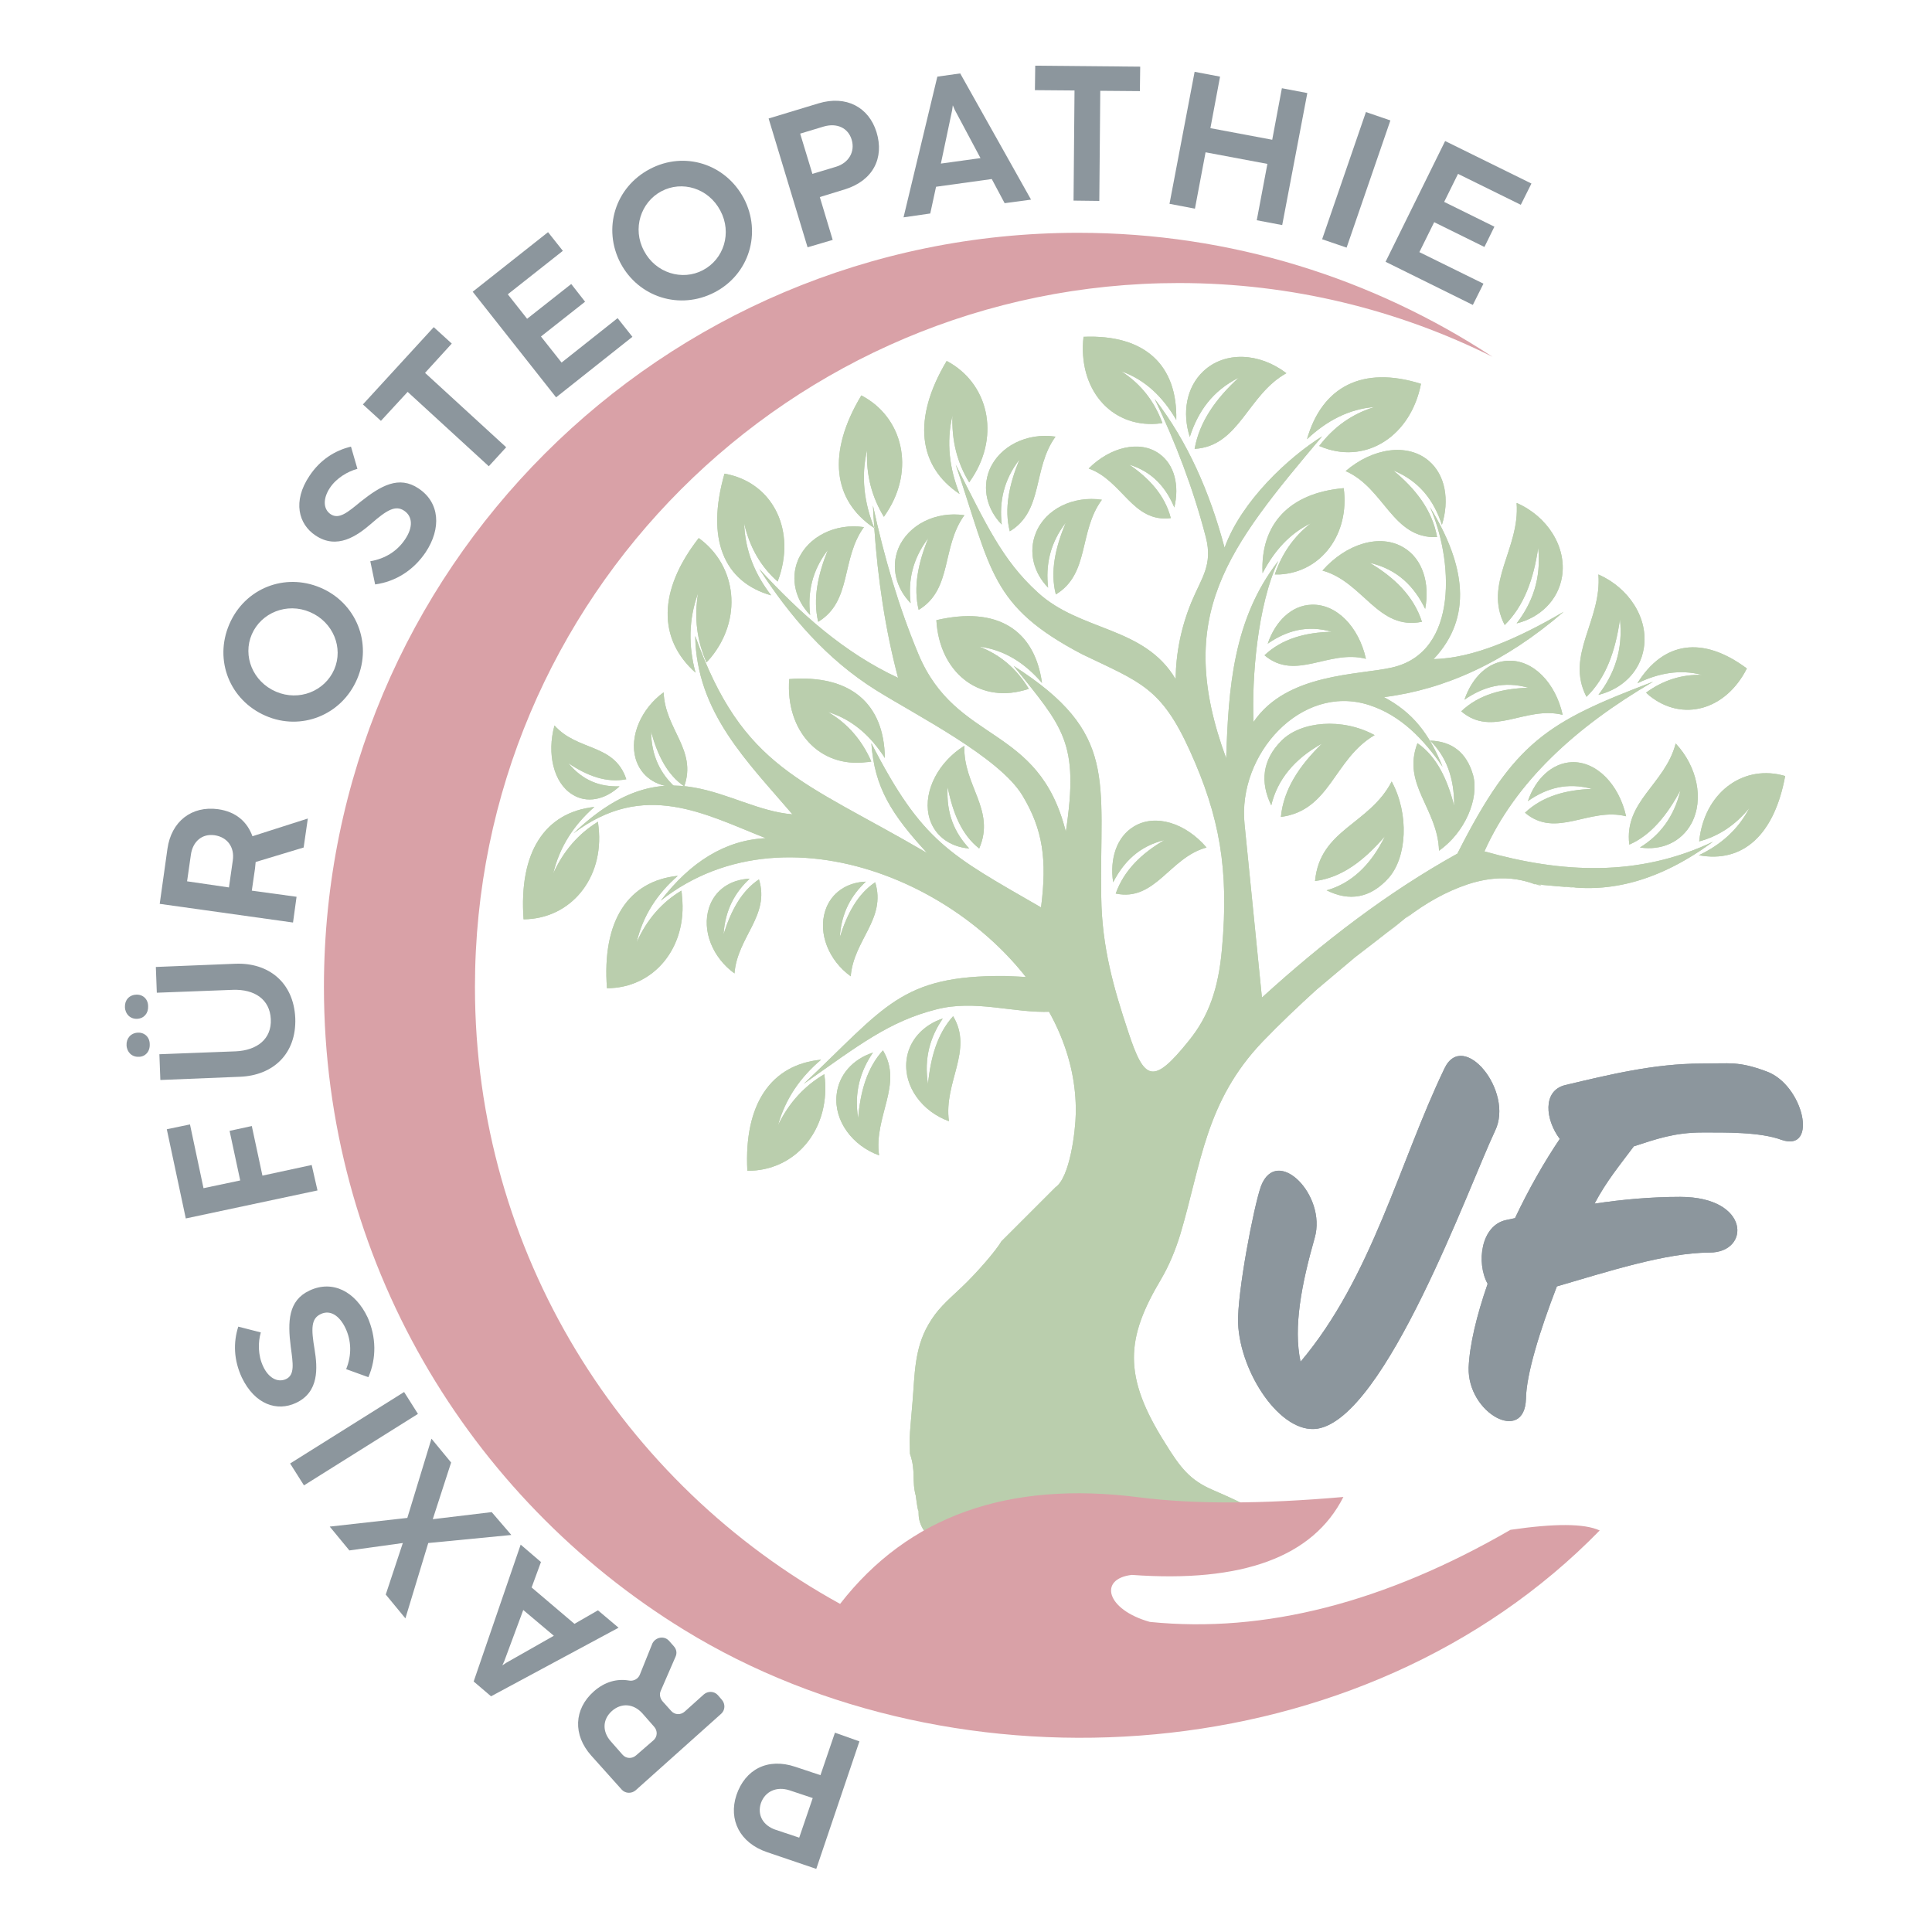 <?xml version="1.0" encoding="utf-8"?>
<!-- Generator: Adobe Illustrator 26.0.1, SVG Export Plug-In . SVG Version: 6.00 Build 0)  -->
<svg version="1.1" id="Ebene_1" xmlns="http://www.w3.org/2000/svg" xmlns:xlink="http://www.w3.org/1999/xlink" x="0px" y="0px"
	 width="600px" height="600px" viewBox="0 0 600 600" style="enable-background:new 0 0 600 600;" xml:space="preserve">
<style type="text/css">
	.st0{fill-rule:evenodd;clip-rule:evenodd;fill:#BACEAD;}
	.st1{fill:#8C969D;}
	.st2{fill-rule:evenodd;clip-rule:evenodd;fill:#D9A1A7;}
</style>
<g>
	<path class="st0" d="M374.7,263.2L374.7,263.2c-6.5-7.6-15.9-10.6-22.6-6.5c-5.3,3.2-7.5,10-6.4,17.3c3.3-6.4,8.1-11.2,15.9-13.1
		c-7,4.1-12.5,9.3-15.1,16.6C358.8,280.1,363.2,266.3,374.7,263.2L374.7,263.2z"/>
	<path class="st0" d="M271.8,274L271.8,274c-5.4,3.6-8.7,9.7-11,17.1c0.5-7.7,3.6-13.1,8.1-17.3c-5.8,0.2-10.8,3.4-12.6,9
		c-2.3,7.1,1.1,15.5,7.9,20.4C265.1,291.9,275.3,285.4,271.8,274L271.8,274z"/>
	<path class="st0" d="M527.6,265.6L527.6,265.6c13.5,2.5,23.4-6.1,26.8-24.6c-12.5-3.7-24.3,4.5-26.5,18.7c-0.1,0.5-0.1,1.1-0.2,1.6
		c6-1.6,11.2-5,15.6-10.4C539.7,257.8,534.3,262.4,527.6,265.6L527.6,265.6L527.6,265.6z"/>
	<path class="st0" d="M397.8,253.7L397.8,253.7c0.8-8.5,5.7-15.9,12.8-22.8c-8.7,4.8-13.9,11.3-15.8,19.2
		c-3.5-7.2-2.8-14.1,3.2-20.1c6-6,18.8-7.2,28.9-1.7C414.2,235.7,413.2,251.7,397.8,253.7L397.8,253.7z"/>
	<path class="st0" d="M408.4,273.6L408.4,273.6c8.2-1,15.2-6.3,21.7-13.9c-4.4,9.1-10.6,14.7-18.1,16.8c7,3.5,13.6,2.5,19.3-3.9
		c5.6-6.4,6.4-19.7,0.9-29.9C425.3,256.1,409.9,257.5,408.4,273.6L408.4,273.6z"/>
	<path class="st0" d="M212.5,244.2L212.5,244.2c-5.2-3.5-8.3-9.6-10.3-17c0.1,7.7,3,13.1,7.4,17.2c-5.8-0.1-10.6-3.3-12.2-8.8
		c-2-7,1.8-15.6,8.7-20.6C206.5,226.5,216.5,232.8,212.5,244.2L212.5,244.2z"/>
	<path class="st0" d="M194.5,242L194.5,242c-3.7-11.2-15.1-8.6-22.3-16.7c-2.4,8.7-0.3,17.8,5.5,21.4c4.5,2.9,10.2,1.7,14.7-2.5
		c-5.8,0.2-11.3-1.6-15.9-7.2C182.4,241,188.4,243.2,194.5,242L194.5,242z"/>
	<path class="st0" d="M184.6,250.6L184.6,250.6c-15.4,1.7-23.5,14-22,34.9c14.6-0.1,25-12.7,23.3-28.5c-0.1-0.6-0.1-1.2-0.2-1.8
		c-6,3.7-10.7,9-13.9,16.1C173.8,262.9,178.3,256.1,184.6,250.6L184.6,250.6L184.6,250.6z"/>
	<path class="st0" d="M235.7,273.1L235.7,273.1c-5.4,3.6-8.7,9.7-11,17.1c0.5-7.7,3.6-13.1,8.1-17.3c-5.8,0.2-10.8,3.4-12.6,9
		c-2.3,7.1,1.1,15.5,7.9,20.4C229,290.9,239.2,284.4,235.7,273.1L235.7,273.1z"/>
	<path class="st0" d="M210.5,272L210.5,272c-6.3,5.5-10.8,12.2-12.8,20.7c3.2-7.2,7.9-12.5,13.9-16.1c0.1,0.6,0.2,1.2,0.2,1.8
		c1.7,15.8-8.7,28.5-23.3,28.5C186.9,286,195.1,273.6,210.5,272L210.5,272z"/>
	<path class="st0" d="M216,208.9L216,208.9c-2.2-8.2-2.2-16.5,0.8-24.7c-1.3,7.8-0.3,14.9,2.6,21.5c0.4-0.4,0.8-0.9,1.2-1.3
		c10-12,8.4-28.6-3.6-37.3C204.3,183.4,204.3,198.5,216,208.9L216,208.9z"/>
	<path class="st0" d="M304.1,263.5L304.1,263.5c-5.4-4.2-8.2-11-9.8-19.1c-0.5,8.3,2.2,14.3,6.7,19.1c-6.3-0.5-11.3-4.3-12.6-10.4
		c-1.6-7.7,3.2-16.6,11.1-21.5C299,243.9,309.3,251.5,304.1,263.5L304.1,263.5z"/>
	<path class="st0" d="M274.8,235.4L274.8,235.4c-4.5-7-10.2-12-17.7-14.3c6.2,3.6,10.6,8.8,13.5,15.4c-0.5,0.1-1.1,0.2-1.6,0.2
		c-14.5,1.8-25.1-9.7-23.9-25.8C264.1,209.4,274.6,218.5,274.8,235.4L274.8,235.4z"/>
	<path class="st0" d="M254.1,193.1L254.1,193.1c10.6-6.4,7-19.5,14.2-29.4c-8.8-1.3-17.4,2.9-20.5,10.3c-2.4,5.9-0.7,12.4,3.8,17
		c-0.8-6.9,0.5-13.7,5.5-20.2C254,178.5,252.4,186,254.1,193.1L254.1,193.1L254.1,193.1z"/>
	<path class="st0" d="M239.5,184.9L239.5,184.9c-14.8-4.2-20.3-17.6-14.5-37.8c14.4,2.5,22,16.6,17.1,31.8c-0.2,0.6-0.4,1.1-0.6,1.7
		c-5.2-4.6-8.7-10.6-10.4-18.1C231.4,171.1,234.5,178.4,239.5,184.9L239.5,184.9z"/>
	<path class="st0" d="M323.6,212.1L323.6,212.1c-5.3-6.2-11.7-10.3-19.5-11.3c6.7,2.6,11.7,7,15.4,13.1c-0.5,0.2-1.1,0.4-1.6,0.5
		c-14.2,3.9-26.2-5.8-27.1-21.8C309.6,188.2,321.3,195.5,323.6,212.1L323.6,212.1z"/>
	<path class="st0" d="M440.2,230.8L440.2,230.8c5.9,4.1,9.3,11.1,11.4,19.5c0.1-8.8-2.6-15.6-7.5-20.3c6.7,0.2,11.4,3.6,13.4,10.8
		c1.9,7.2-2.5,17.7-10.6,23.4C446.5,251,435.3,243.7,440.2,230.8L440.2,230.8z"/>
	<path class="st0" d="M392.7,203.5L392.7,203.5c5.5-5.2,12.8-7.1,20.9-7.3c-7.7-2.2-14.1-0.3-19.9,3.7c2.4-7,7.4-11.9,13.6-12.1
		c7.8-0.3,14.7,6.9,16.9,16.8C412.6,201.6,402.4,211.7,392.7,203.5L392.7,203.5z"/>
	<path class="st0" d="M327.9,184.6L327.9,184.6c-1.8-7-0.2-14.5,3.1-22.3c-5,6.5-6.3,13.3-5.5,20.2c-4.5-4.6-6.2-11.1-3.8-17
		c3-7.5,11.7-11.6,20.5-10.3C334.9,165.1,338.5,178.2,327.9,184.6L327.9,184.6z"/>
	<path class="st0" d="M285.3,189.4L285.3,189.4c10.6-6.4,7-19.5,14.2-29.4c-8.8-1.3-17.4,2.9-20.5,10.3c-2.4,5.9-0.7,12.4,3.8,17
		c-0.8-6.9,0.5-13.6,5.5-20.2C285.1,174.9,283.6,182.4,285.3,189.4L285.3,189.4z"/>
	<path class="st0" d="M271.5,164L271.5,164c-12.9-8.6-14.7-23.4-4-41.2c13,6.8,16.6,22.9,8,36.2c-0.3,0.5-0.7,1-1,1.5
		c-3.7-6.1-5.6-13-5.2-20.8C267.3,148.1,268.4,156.1,271.5,164L271.5,164z"/>
	<path class="st0" d="M313.6,165L313.6,165c10.6-6.4,7-19.5,14.2-29.4c-8.8-1.3-17.4,2.9-20.5,10.3c-2.4,5.9-0.7,12.4,3.8,17
		c-0.8-6.9,0.5-13.7,5.5-20.2C313.4,150.5,311.8,158,313.6,165L313.6,165L313.6,165z"/>
	<path class="st0" d="M298,153.4L298,153.4c-3.1-7.8-4.2-15.9-2.2-24.4c-0.3,7.9,1.5,14.8,5.2,20.8c0.3-0.5,0.7-1,1-1.5
		c8.6-13.3,4.9-29.4-8-36.2C283.3,130,285.1,144.8,298,153.4L298,153.4z"/>
	<path class="st0" d="M363.6,160.9L363.6,160.9c-1.8-7-6.6-12.3-12.9-16.6c7.2,2.2,11.4,7.1,14,13.3c1.6-6.8,0.1-13.3-4.7-16.7
		c-6-4.3-15.2-2.1-21.9,4.6C348.6,149.2,351.7,162.4,363.6,160.9L363.6,160.9z"/>
	<path class="st0" d="M371,139.4L371,139.4c1.5-8.5,6.7-15.7,13.7-22.1c-8.2,4.1-12.7,10.6-15.2,18.4c-2.4-7.5-1.1-15.4,4.2-20.4
		c6.7-6.3,17.4-5.8,25.8,0.6C387.4,122.6,384.9,138.6,371,139.4L371,139.4z"/>
	<path class="st0" d="M365.3,130.4L365.3,130.4c-4.2-7.2-9.7-12.5-17.1-15.1c6.1,3.9,10.3,9.3,12.8,16.1c-0.5,0.1-1.1,0.1-1.7,0.2
		c-14.5,1.1-24.6-11-22.8-27C355.6,103.8,365.7,113.4,365.3,130.4L365.3,130.4z"/>
	<path class="st0" d="M392.1,178L392.1,178c3.6-6.9,8.4-12.3,15-15.5c-5.4,4.2-9,9.5-11.2,15.9c0.5,0,1,0,1.5,0
		c13-0.7,21.8-12.6,19.9-26.8C400.3,153.1,391.4,162.9,392.1,178L392.1,178z"/>
	<path class="st0" d="M441.6,193.1L441.6,193.1c-2.6-8-8.5-13.7-16.2-18.3c8.6,2,13.8,7.3,17.2,14.3c1.5-8-0.8-15.5-6.6-19
		c-7.3-4.5-17.9-1.3-25.3,7.1C423.4,180.7,427.9,195.9,441.6,193.1L441.6,193.1z"/>
	<path class="st0" d="M453.8,220.9L453.8,220.9c5.5-5.2,12.8-7.1,20.9-7.3c-7.7-2.2-14.1-0.3-19.9,3.7c2.4-7,7.4-11.9,13.6-12.1
		c7.8-0.3,14.7,6.9,16.9,16.8C473.7,219.1,463.5,229.2,453.8,220.9L453.8,220.9z"/>
	<path class="st0" d="M467.3,194.1L467.3,194.1c6-5.9,9-14.3,10.4-24c1,9.6-1.8,17.1-6.7,23.5c7.3-1.8,12.9-7.2,14.1-14.5
		c1.5-9.3-4.6-18.8-14.1-22.9C472.1,170.4,460.6,181.2,467.3,194.1L467.3,194.1z"/>
	<path class="st0" d="M405.9,136.4L405.9,136.4c6.2-5.8,13.1-9.4,21-10c-7,2.1-12.7,6.2-17.2,12.1c0.5,0.2,1,0.4,1.5,0.6
		c13.6,4.9,27-4,30.1-19.9C423.2,113.5,410.6,120,405.9,136.4L405.9,136.4z"/>
	<path class="st0" d="M446.3,166.8L446.3,166.8c-13.9,0.6-16.3-15.2-28.4-20.5c8.4-7.2,19.2-8.8,25.8-3.2c5.2,4.4,6.5,12.2,4.1,19.9
		c-2.5-7.6-7-13.6-15.1-16.9C439.6,151.8,444.8,158.4,446.3,166.8L446.3,166.8z"/>
	<path class="st0" d="M492.7,216.4L492.7,216.4c-6.7-12.9,4.8-23.7,3.7-38c9.5,4.2,15.6,13.6,14.1,22.9c-1.2,7.4-6.8,12.7-14.1,14.5
		c4.9-6.4,7.7-13.9,6.7-23.5C501.7,202.1,498.8,210.5,492.7,216.4L492.7,216.4L492.7,216.4z"/>
	<path class="st0" d="M473.6,252.4L473.6,252.4c9.7,8.2,19.9-1.8,31.4,1.1c-2.2-9.9-9.2-17.1-16.9-16.8c-6.1,0.3-11.2,5.1-13.6,12.1
		c5.8-4.1,12.3-5.9,19.9-3.8C486.4,245.3,479.1,247.2,473.6,252.4L473.6,252.4z"/>
	<path class="st0" d="M508.5,212.2L508.5,212.2c6.6-3.2,13.3-4.4,20.1-2.6c-6.4-0.2-12.2,1.7-17.4,5.5c0.4,0.3,0.7,0.7,1.1,1
		c10.3,8.2,23.7,4.4,30.2-8.5C528.7,197.3,516.5,199.3,508.5,212.2L508.5,212.2z"/>
	<path class="st0" d="M506,262.3L506,262.3c-1.7-13.5,11.1-18.7,14.4-31.4c6.6,7,8.9,17.3,4.9,24.8c-3.2,5.9-9.4,8.5-16,7.5
		c6-3.7,10.5-9.2,12.6-17.8C517.7,253.2,512.7,259.4,506,262.3L506,262.3z"/>
	<path class="st0" d="M436.4,285.1c-1.7,1.3-3.4,2.8-5.1,4.3C433.3,287.7,435,286.3,436.4,285.1z"/>
	<path class="st0" d="M439.6,282.4C444.5,278.5,445.1,277.9,439.6,282.4L439.6,282.4z"/>
	<path class="st0" d="M311,385.5c-1.6,2.8-7.7,9.9-12.5,14.4c-4.8,4.5-7.5,6.8-10.2,11.5c-4.4,7.6-4.2,15.7-4.9,23.9
		c-0.8,9.7-1,9.8-0.8,16.2c1.9,5.5,0.5,8.2,1.8,13c1,7.7,0.8,2.6,0.9,6c0.1,3.5,3,8.6,8.7,8.5c6.7-0.1,14.2-6.6,19-10.3
		c2.8-2.2,6.1-1,9,0.9c7.1,4.8,18.8,4.9,25.8,2.6c1.6-0.5,3.5-1.3,5-1.8c5.4-1.7,3-1.6,7.8,0c1.3,0.4,3.7,0.5,3.7-1.4
		c0-2-2.3-2.8,1.2-2.3c3,0.4,7.4,1.8,9.1,2.3c1.8,0.5,4.6,1.3,6.4,2.7c2.3,1.7,1.3,4.1,4.6,4.6c1.9,0.3,4.4,0,6.7,0.1
		c3.9,0.2,0.2-3.9,7.2-1.2c-5.9-4.4-0.4,0.8-7.1-2.2c-6-2.6,9,0.4-15.8-10.3c-7-3-10-6.8-14.8-14.6c-13.2-20.9-12.1-32.5-1.3-50.7
		c2.6-4.4,4.5-9.1,6-13.9c6.6-22.1,7.8-41.4,25.7-60.1c5.4-5.6,11-10.9,16.6-16l12-10.1c8.5-6.5,15.2-11.8,19.1-14.9
		c5.4-4.5,4.9-3.9,0,0c-0.9,0.7-2,1.6-3.2,2.7c6-4.6,12.3-8.2,19.2-10.5c14.8-4.8,21.7,1.5,22.9,0.1c-13.2-1,23.1,2.2,6,0.4
		c15.1,2.5,30.8-1.6,47.2-13.7c-23.1,11-46.9,9.8-71,3c9.7-21.6,28.3-38.6,52.4-52.7c-32.8,12.5-43.1,18.4-60.8,53.4
		c-21.8,12.1-41.8,27.5-60.7,44.7l-5.4-53.9c-2.2-21.7,17.6-43.6,38.5-37c10.1,3.2,17.2,10.8,23,19.2c-4.2-10.3-9.2-16.8-18.2-21.6
		c19-2.4,37.6-10.8,55.8-26.5c-14.4,8.4-28.1,14.4-40.4,14.7c12.2-12.9,10-29.1-1.1-47.2c7,15.7,9.3,45-11.8,49.8
		c-10.4,2.4-32.7,1.7-43,16.9c-0.6-13.5,1.2-36.3,7.7-50c-14.1,18.1-15.5,39.8-16.2,61.3c-16.4-44.5,0.5-65.2,29.8-100
		c-10.4,6.5-25.1,20.1-30.3,34.6c-4.6-17.3-11.5-33-21.7-46.2c6.4,13.3,12,27.9,15.9,43c2.2,8.6-1.4,12.6-4.5,20.1
		c-3.2,7.8-4.8,15.8-4.9,23.9c-9.8-16.5-29.5-14.7-42.8-26.9c-11.1-10.1-16-21.1-25.5-39.7c11.2,33,10.7,43.9,39.3,58.9
		c18.1,8.7,24.5,10.3,33.4,29.9c9.3,20.5,12.2,36.9,10,61.5c-1.1,12.6-4.2,21.1-10.3,28.6c-11.1,13.8-13.8,12.5-18.8-2.7
		c-4.5-13.5-8.2-26.3-8.4-41.9c-0.6-36.5,5.5-50.9-27.2-71.8c15.4,19.2,20.4,23.6,16.2,51.5c-8.4-33.6-34-27-45.8-55.2
		c-6.1-14.6-10.6-30-14.1-46.1c0.1,2.2,0.2,4.3,0.4,6.5c0.1,0.1,0.1,0.3,0.2,0.4c0,0-0.1-0.1-0.2-0.1c1.1,15.9,3.4,31.6,7.4,46.7
		c-16.6-7.7-30.3-19.9-43.1-33.8c9.6,14.8,20.9,28,36.2,37.6c12.3,7.7,38.3,20.8,45.5,32.7c6.4,10.6,7.7,20,5.8,34.8
		c-28.4-16.4-36.9-20.2-52.7-51c1,13.8,6.2,22,17.3,34.1c-39-22.8-57.1-26-72-67.4c0.4,23.8,16.2,39,30.2,55.4
		c-20.6-1.7-38.3-22.5-68,5.9c22-16.6,40.7-6,59.7,1.5c-12.6,0.6-23.4,7.4-32.6,19.4c40.4-31.9,104.2-2.4,123.3,39.9
		c4,8.9,5.7,17.5,5.6,26c-0.1,6-1.9,20.1-6.3,23.1"/>
</g>
<g>
	<path class="st0" d="M296,315.6c6.4,10.6-3,20.5-1.3,32.6c-8.3-3-14-10.7-13.2-18.7c0.6-6.3,5.2-11.2,11.3-13.2
		c-3.9,5.7-5.9,12.3-4.6,20.4C289,328.4,291.1,321,296,315.6L296,315.6L296,315.6z"/>
	<path class="st0" d="M274.2,326.2L274.2,326.2c-4.9,5.4-7,12.7-7.7,21.1c-1.3-8.1,0.7-14.7,4.6-20.4c-6.2,2-10.7,6.9-11.3,13.2
		c-0.8,8,4.9,15.7,13.2,18.7C271.3,346.7,280.6,336.8,274.2,326.2L274.2,326.2L274.2,326.2z"/>
	<path class="st0" d="M255,329.1c-15.5,1.5-24,13.7-22.9,34.5c14.7,0.1,25.4-12.4,24.1-28.2c-0.1-0.6-0.1-1.2-0.2-1.8
		c-6.1,3.6-11,8.8-14.4,15.9C243.9,341.2,248.6,334.5,255,329.1L255,329.1L255,329.1z"/>
	<path class="st0" d="M290.7,313.5c-14.6,3.7-24,11.1-41.1,23.1c25.4-23.9,30-33.7,62.4-33.5c5.7,0.2,10.3,0.6,14.3,0.6
		c-0.4,3.4-0.1,6.9,0,10.5C314.7,314.7,302.9,310.3,290.7,313.5z"/>
</g>
<g>
	<path class="st1" d="M409.1,443.7c-11.4,1.7-24-17.4-24.6-32.8c-0.3-9.2,4.8-36,7.1-42.5c4.9-12.9,20.5,2.7,16.7,16
		c-4.1,14.4-6.7,27.8-4.4,38.5c22.2-26.3,30.7-62,44.7-91.1c5.8-12.2,21.7,7.1,15.7,19.4C456.2,368.3,430.4,440.3,409.1,443.7z"/>
	<path class="st1" d="M528.7,351.7c-8.7,0-14.5,2.1-21.3,4.3c-4.4,5.9-8.5,10.8-12.2,17.8c8.7-1.3,17.6-2.1,26.6-2.1
		c21.8,0,21.9,17.3,9.1,17.3c-13.5,0-31.9,6-47.4,10.5c-5.4,14-9.5,27.4-9.6,34.9c-0.4,14.1-18.2,4.6-17.8-9.7
		c0.3-7.1,2.5-16.2,5.9-26c-3.6-6.5-2.1-18.1,5.7-19.8l2.8-0.6c4.2-8.9,9.1-17.5,13.9-24.6c-4.5-6-5.4-14.9,1.6-16.7
		c13.9-3.3,27.9-6.7,42.3-6.7c9.1,0,11.5-0.8,20.2,2.4c11.6,4.1,16.3,25.2,4.8,21.3C546.6,351.5,535.6,351.7,528.7,351.7z"/>
</g>
<g>
	<path class="st0" d="M374.7,263.2L374.7,263.2c-6.5-7.6-15.9-10.6-22.6-6.5c-5.3,3.2-7.5,10-6.4,17.3c3.3-6.4,8.1-11.2,15.9-13.1
		c-7,4.1-12.5,9.3-15.1,16.6C358.8,280.1,363.2,266.3,374.7,263.2L374.7,263.2z"/>
	<path class="st0" d="M271.8,274L271.8,274c-5.4,3.6-8.7,9.7-11,17.1c0.5-7.7,3.6-13.1,8.1-17.3c-5.8,0.2-10.8,3.4-12.6,9
		c-2.3,7.1,1.1,15.5,7.9,20.4C265.1,291.9,275.3,285.4,271.8,274L271.8,274z"/>
	<path class="st0" d="M527.6,265.6L527.6,265.6c13.5,2.5,23.4-6.1,26.8-24.6c-12.5-3.7-24.3,4.5-26.5,18.7c-0.1,0.5-0.1,1.1-0.2,1.6
		c6-1.6,11.2-5,15.6-10.4C539.7,257.8,534.3,262.4,527.6,265.6L527.6,265.6L527.6,265.6z"/>
	<path class="st0" d="M397.8,253.7L397.8,253.7c0.8-8.5,5.7-15.9,12.8-22.8c-8.7,4.8-13.9,11.3-15.8,19.2
		c-3.5-7.2-2.8-14.1,3.2-20.1c6-6,18.8-7.2,28.9-1.7C414.2,235.7,413.2,251.7,397.8,253.7L397.8,253.7z"/>
	<path class="st0" d="M408.4,273.6L408.4,273.6c8.2-1,15.2-6.3,21.7-13.9c-4.4,9.1-10.6,14.7-18.1,16.8c7,3.5,13.6,2.5,19.3-3.9
		c5.6-6.4,6.4-19.7,0.9-29.9C425.3,256.1,409.9,257.5,408.4,273.6L408.4,273.6z"/>
	<path class="st0" d="M212.5,244.2L212.5,244.2c-5.2-3.5-8.3-9.6-10.3-17c0.1,7.7,3,13.1,7.4,17.2c-5.8-0.1-10.6-3.3-12.2-8.8
		c-2-7,1.8-15.6,8.7-20.6C206.5,226.5,216.5,232.8,212.5,244.2L212.5,244.2z"/>
	<path class="st0" d="M194.5,242L194.5,242c-3.7-11.2-15.1-8.6-22.3-16.7c-2.4,8.7-0.3,17.8,5.5,21.4c4.5,2.9,10.2,1.7,14.7-2.5
		c-5.8,0.2-11.3-1.6-15.9-7.2C182.4,241,188.4,243.2,194.5,242L194.5,242z"/>
	<path class="st0" d="M184.6,250.6L184.6,250.6c-15.4,1.7-23.5,14-22,34.9c14.6-0.1,25-12.7,23.3-28.5c-0.1-0.6-0.1-1.2-0.2-1.8
		c-6,3.7-10.7,9-13.9,16.1C173.8,262.9,178.3,256.1,184.6,250.6L184.6,250.6L184.6,250.6z"/>
	<path class="st0" d="M235.7,273.1L235.7,273.1c-5.4,3.6-8.7,9.7-11,17.1c0.5-7.7,3.6-13.1,8.1-17.3c-5.8,0.2-10.8,3.4-12.6,9
		c-2.3,7.1,1.1,15.5,7.9,20.4C229,290.9,239.2,284.4,235.7,273.1L235.7,273.1z"/>
	<path class="st0" d="M210.5,272L210.5,272c-6.3,5.5-10.8,12.2-12.8,20.7c3.2-7.2,7.9-12.5,13.9-16.1c0.1,0.6,0.2,1.2,0.2,1.8
		c1.7,15.8-8.7,28.5-23.3,28.5C186.9,286,195.1,273.6,210.5,272L210.5,272z"/>
	<path class="st0" d="M216,208.9L216,208.9c-2.2-8.2-2.2-16.5,0.8-24.7c-1.3,7.8-0.3,14.9,2.6,21.5c0.4-0.4,0.8-0.9,1.2-1.3
		c10-12,8.4-28.6-3.6-37.3C204.3,183.4,204.3,198.5,216,208.9L216,208.9z"/>
	<path class="st0" d="M304.1,263.5L304.1,263.5c-5.4-4.2-8.2-11-9.8-19.1c-0.5,8.3,2.2,14.3,6.7,19.1c-6.3-0.5-11.3-4.3-12.6-10.4
		c-1.6-7.7,3.2-16.6,11.1-21.5C299,243.9,309.3,251.5,304.1,263.5L304.1,263.5z"/>
	<path class="st0" d="M274.8,235.4L274.8,235.4c-4.5-7-10.2-12-17.7-14.3c6.2,3.6,10.6,8.8,13.5,15.4c-0.5,0.1-1.1,0.2-1.6,0.2
		c-14.5,1.8-25.1-9.7-23.9-25.8C264.1,209.4,274.6,218.5,274.8,235.4L274.8,235.4z"/>
	<path class="st0" d="M254.1,193.1L254.1,193.1c10.6-6.4,7-19.5,14.2-29.4c-8.8-1.3-17.4,2.9-20.5,10.3c-2.4,5.9-0.7,12.4,3.8,17
		c-0.8-6.9,0.5-13.7,5.5-20.2C254,178.5,252.4,186,254.1,193.1L254.1,193.1L254.1,193.1z"/>
	<path class="st0" d="M239.5,184.9L239.5,184.9c-14.8-4.2-20.3-17.6-14.5-37.8c14.4,2.5,22,16.6,17.1,31.8c-0.2,0.6-0.4,1.1-0.6,1.7
		c-5.2-4.6-8.7-10.6-10.4-18.1C231.4,171.1,234.5,178.4,239.5,184.9L239.5,184.9z"/>
	<path class="st0" d="M323.6,212.1L323.6,212.1c-5.3-6.2-11.7-10.3-19.5-11.3c6.7,2.6,11.7,7,15.4,13.1c-0.5,0.2-1.1,0.4-1.6,0.5
		c-14.2,3.9-26.2-5.8-27.1-21.8C309.6,188.2,321.3,195.5,323.6,212.1L323.6,212.1z"/>
	<path class="st0" d="M440.2,230.8L440.2,230.8c5.9,4.1,9.3,11.1,11.4,19.5c0.1-8.8-2.6-15.6-7.5-20.3c6.7,0.2,11.4,3.6,13.4,10.8
		c1.9,7.2-2.5,17.7-10.6,23.4C446.5,251,435.3,243.7,440.2,230.8L440.2,230.8z"/>
	<path class="st0" d="M392.7,203.5L392.7,203.5c5.5-5.2,12.8-7.1,20.9-7.3c-7.7-2.2-14.1-0.3-19.9,3.7c2.4-7,7.4-11.9,13.6-12.1
		c7.8-0.3,14.7,6.9,16.9,16.8C412.6,201.6,402.4,211.7,392.7,203.5L392.7,203.5z"/>
	<path class="st0" d="M327.9,184.6L327.9,184.6c-1.8-7-0.2-14.5,3.1-22.3c-5,6.5-6.3,13.3-5.5,20.2c-4.5-4.6-6.2-11.1-3.8-17
		c3-7.5,11.7-11.6,20.5-10.3C334.9,165.1,338.5,178.2,327.9,184.6L327.9,184.6z"/>
	<path class="st0" d="M285.3,189.4L285.3,189.4c10.6-6.4,7-19.5,14.2-29.4c-8.8-1.3-17.4,2.9-20.5,10.3c-2.4,5.9-0.7,12.4,3.8,17
		c-0.8-6.9,0.5-13.6,5.5-20.2C285.1,174.9,283.6,182.4,285.3,189.4L285.3,189.4z"/>
	<path class="st0" d="M271.5,164L271.5,164c-12.9-8.6-14.7-23.4-4-41.2c13,6.8,16.6,22.9,8,36.2c-0.3,0.5-0.7,1-1,1.5
		c-3.7-6.1-5.6-13-5.2-20.8C267.3,148.1,268.4,156.1,271.5,164L271.5,164z"/>
	<path class="st0" d="M313.6,165L313.6,165c10.6-6.4,7-19.5,14.2-29.4c-8.8-1.3-17.4,2.9-20.5,10.3c-2.4,5.9-0.7,12.4,3.8,17
		c-0.8-6.9,0.5-13.7,5.5-20.2C313.4,150.5,311.8,158,313.6,165L313.6,165L313.6,165z"/>
	<path class="st0" d="M298,153.4L298,153.4c-3.1-7.8-4.2-15.9-2.2-24.4c-0.3,7.9,1.5,14.8,5.2,20.8c0.3-0.5,0.7-1,1-1.5
		c8.6-13.3,4.9-29.4-8-36.2C283.3,130,285.1,144.8,298,153.4L298,153.4z"/>
	<path class="st0" d="M363.6,160.9L363.6,160.9c-1.8-7-6.6-12.3-12.9-16.6c7.2,2.2,11.4,7.1,14,13.3c1.6-6.8,0.1-13.3-4.7-16.7
		c-6-4.3-15.2-2.1-21.9,4.6C348.6,149.2,351.7,162.4,363.6,160.9L363.6,160.9z"/>
	<path class="st0" d="M371,139.4L371,139.4c1.5-8.5,6.7-15.7,13.7-22.1c-8.2,4.1-12.7,10.6-15.2,18.4c-2.4-7.5-1.1-15.4,4.2-20.4
		c6.7-6.3,17.4-5.8,25.8,0.6C387.4,122.6,384.9,138.6,371,139.4L371,139.4z"/>
	<path class="st0" d="M365.3,130.4L365.3,130.4c-4.2-7.2-9.7-12.5-17.1-15.1c6.1,3.9,10.3,9.3,12.8,16.1c-0.5,0.1-1.1,0.1-1.7,0.2
		c-14.5,1.1-24.6-11-22.8-27C355.6,103.8,365.7,113.4,365.3,130.4L365.3,130.4z"/>
	<path class="st0" d="M392.1,178L392.1,178c3.6-6.9,8.4-12.3,15-15.5c-5.4,4.2-9,9.5-11.2,15.9c0.5,0,1,0,1.5,0
		c13-0.7,21.8-12.6,19.9-26.8C400.3,153.1,391.4,162.9,392.1,178L392.1,178z"/>
	<path class="st0" d="M441.6,193.1L441.6,193.1c-2.6-8-8.5-13.7-16.2-18.3c8.6,2,13.8,7.3,17.2,14.3c1.5-8-0.8-15.5-6.6-19
		c-7.3-4.5-17.9-1.3-25.3,7.1C423.4,180.7,427.9,195.9,441.6,193.1L441.6,193.1z"/>
	<path class="st0" d="M453.8,220.9L453.8,220.9c5.5-5.2,12.8-7.1,20.9-7.3c-7.7-2.2-14.1-0.3-19.9,3.7c2.4-7,7.4-11.9,13.6-12.1
		c7.8-0.3,14.7,6.9,16.9,16.8C473.7,219.1,463.5,229.2,453.8,220.9L453.8,220.9z"/>
	<path class="st0" d="M467.3,194.1L467.3,194.1c6-5.9,9-14.3,10.4-24c1,9.6-1.8,17.1-6.7,23.5c7.3-1.8,12.9-7.2,14.1-14.5
		c1.5-9.3-4.6-18.8-14.1-22.9C472.1,170.4,460.6,181.2,467.3,194.1L467.3,194.1z"/>
	<path class="st0" d="M405.9,136.4L405.9,136.4c6.2-5.8,13.1-9.4,21-10c-7,2.1-12.7,6.2-17.2,12.1c0.5,0.2,1,0.4,1.5,0.6
		c13.6,4.9,27-4,30.1-19.9C423.2,113.5,410.6,120,405.9,136.4L405.9,136.4z"/>
	<path class="st0" d="M446.3,166.8L446.3,166.8c-13.9,0.6-16.3-15.2-28.4-20.5c8.4-7.2,19.2-8.8,25.8-3.2c5.2,4.4,6.5,12.2,4.1,19.9
		c-2.5-7.6-7-13.6-15.1-16.9C439.6,151.8,444.8,158.4,446.3,166.8L446.3,166.8z"/>
	<path class="st0" d="M492.7,216.4L492.7,216.4c-6.7-12.9,4.8-23.7,3.7-38c9.5,4.2,15.6,13.6,14.1,22.9c-1.2,7.4-6.8,12.7-14.1,14.5
		c4.9-6.4,7.7-13.9,6.7-23.5C501.7,202.1,498.8,210.5,492.7,216.4L492.7,216.4L492.7,216.4z"/>
	<path class="st0" d="M473.6,252.4L473.6,252.4c9.7,8.2,19.9-1.8,31.4,1.1c-2.2-9.9-9.2-17.1-16.9-16.8c-6.1,0.3-11.2,5.1-13.6,12.1
		c5.8-4.1,12.3-5.9,19.9-3.8C486.4,245.3,479.1,247.2,473.6,252.4L473.6,252.4z"/>
	<path class="st0" d="M508.5,212.2L508.5,212.2c6.6-3.2,13.3-4.4,20.1-2.6c-6.4-0.2-12.2,1.7-17.4,5.5c0.4,0.3,0.7,0.7,1.1,1
		c10.3,8.2,23.7,4.4,30.2-8.5C528.7,197.3,516.5,199.3,508.5,212.2L508.5,212.2z"/>
	<path class="st0" d="M506,262.3L506,262.3c-1.7-13.5,11.1-18.7,14.4-31.4c6.6,7,8.9,17.3,4.9,24.8c-3.2,5.9-9.4,8.5-16,7.5
		c6-3.7,10.5-9.2,12.6-17.8C517.7,253.2,512.7,259.4,506,262.3L506,262.3z"/>
	<path class="st0" d="M436.4,285.1c-1.7,1.3-3.4,2.8-5.1,4.3C433.3,287.7,435,286.3,436.4,285.1z"/>
	<path class="st0" d="M439.6,282.4C444.5,278.5,445.1,277.9,439.6,282.4L439.6,282.4z"/>
	<path class="st0" d="M311,385.5c-1.6,2.8-7.7,9.9-12.5,14.4c-4.8,4.5-7.5,6.8-10.2,11.5c-4.4,7.6-4.2,15.7-4.9,23.9
		c-0.8,9.7-1,9.8-0.8,16.2c1.9,5.5,0.5,8.2,1.8,13c1,7.7,0.8,2.6,0.9,6c0.1,3.5,3,8.6,8.7,8.5c6.7-0.1,14.2-6.6,19-10.3
		c2.8-2.2,6.1-1,9,0.9c7.1,4.8,18.8,4.9,25.8,2.6c1.6-0.5,3.5-1.3,5-1.8c5.4-1.7,3-1.6,7.8,0c1.3,0.4,3.7,0.5,3.7-1.4
		c0-2-2.3-2.8,1.2-2.3c3,0.4,7.4,1.8,9.1,2.3c1.8,0.5,4.6,1.3,6.4,2.7c2.3,1.7,1.3,4.1,4.6,4.6c1.9,0.3,4.4,0,6.7,0.1
		c3.9,0.2,0.2-3.9,7.2-1.2c-5.9-4.4-0.4,0.8-7.1-2.2c-6-2.6,9,0.4-15.8-10.3c-7-3-10-6.8-14.8-14.6c-13.2-20.9-12.1-32.5-1.3-50.7
		c2.6-4.4,4.5-9.1,6-13.9c6.6-22.1,7.8-41.4,25.7-60.1c5.4-5.6,11-10.9,16.6-16l12-10.1c8.5-6.5,15.2-11.8,19.1-14.9
		c5.4-4.5,4.9-3.9,0,0c-0.9,0.7-2,1.6-3.2,2.7c6-4.6,12.3-8.2,19.2-10.5c14.8-4.8,21.7,1.5,22.9,0.1c-13.2-1,23.1,2.2,6,0.4
		c15.1,2.5,30.8-1.6,47.2-13.7c-23.1,11-46.9,9.8-71,3c9.7-21.6,28.3-38.6,52.4-52.7c-32.8,12.5-43.1,18.4-60.8,53.4
		c-21.8,12.1-41.8,27.5-60.7,44.7l-5.4-53.9c-2.2-21.7,17.6-43.6,38.5-37c10.1,3.2,17.2,10.8,23,19.2c-4.2-10.3-9.2-16.8-18.2-21.6
		c19-2.4,37.6-10.8,55.8-26.5c-14.4,8.4-28.1,14.4-40.4,14.7c12.2-12.9,10-29.1-1.1-47.2c7,15.7,9.3,45-11.8,49.8
		c-10.4,2.4-32.7,1.7-43,16.9c-0.6-13.5,1.2-36.3,7.7-50c-14.1,18.1-15.5,39.8-16.2,61.3c-16.4-44.5,0.5-65.2,29.8-100
		c-10.4,6.5-25.1,20.1-30.3,34.6c-4.6-17.3-11.5-33-21.7-46.2c6.4,13.3,12,27.9,15.9,43c2.2,8.6-1.4,12.6-4.5,20.1
		c-3.2,7.8-4.8,15.8-4.9,23.9c-9.8-16.5-29.5-14.7-42.8-26.9c-11.1-10.1-16-21.1-25.5-39.7c11.2,33,10.7,43.9,39.3,58.9
		c18.1,8.7,24.5,10.3,33.4,29.9c9.3,20.5,12.2,36.9,10,61.5c-1.1,12.6-4.2,21.1-10.3,28.6c-11.1,13.8-13.8,12.5-18.8-2.7
		c-4.5-13.5-8.2-26.3-8.4-41.9c-0.6-36.5,5.5-50.9-27.2-71.8c15.4,19.2,20.4,23.6,16.2,51.5c-8.4-33.6-34-27-45.8-55.2
		c-6.1-14.6-10.6-30-14.1-46.1c0.1,2.2,0.2,4.3,0.4,6.5c0.1,0.1,0.1,0.3,0.2,0.4c0,0-0.1-0.1-0.2-0.1c1.1,15.9,3.4,31.6,7.4,46.7
		c-16.6-7.7-30.3-19.9-43.1-33.8c9.6,14.8,20.9,28,36.2,37.6c12.3,7.7,38.3,20.8,45.5,32.7c6.4,10.6,7.7,20,5.8,34.8
		c-28.4-16.4-36.9-20.2-52.7-51c1,13.8,6.2,22,17.3,34.1c-39-22.8-57.1-26-72-67.4c0.4,23.8,16.2,39,30.2,55.4
		c-20.6-1.7-38.3-22.5-68,5.9c22-16.6,40.7-6,59.7,1.5c-12.6,0.6-23.4,7.4-32.6,19.4c40.4-31.9,104.2-2.4,123.3,39.9
		c4,8.9,5.7,17.5,5.6,26c-0.1,6-1.9,20.1-6.3,23.1"/>
</g>
<g>
	<path class="st0" d="M296,315.6c6.4,10.6-3,20.5-1.3,32.6c-8.3-3-14-10.7-13.2-18.7c0.6-6.3,5.2-11.2,11.3-13.2
		c-3.9,5.7-5.9,12.3-4.6,20.4C289,328.4,291.1,321,296,315.6L296,315.6L296,315.6z"/>
	<path class="st0" d="M274.2,326.2L274.2,326.2c-4.9,5.4-7,12.7-7.7,21.1c-1.3-8.1,0.7-14.7,4.6-20.4c-6.2,2-10.7,6.9-11.3,13.2
		c-0.8,8,4.9,15.7,13.2,18.7C271.3,346.7,280.6,336.8,274.2,326.2L274.2,326.2L274.2,326.2z"/>
	<path class="st0" d="M255,329.1c-15.5,1.5-24,13.7-22.9,34.5c14.7,0.1,25.4-12.4,24.1-28.2c-0.1-0.6-0.1-1.2-0.2-1.8
		c-6.1,3.6-11,8.8-14.4,15.9C243.9,341.2,248.6,334.5,255,329.1L255,329.1L255,329.1z"/>
	<path class="st0" d="M290.7,313.5c-14.6,3.7-24,11.1-41.1,23.1c25.4-23.9,30-33.7,62.4-33.5c5.7,0.2,10.3,0.6,14.3,0.6
		c-0.4,3.4-0.1,6.9,0,10.5C314.7,314.7,302.9,310.3,290.7,313.5z"/>
</g>
<g>
	<path class="st1" d="M266.9,540.8l-13.4,39.6l-15.3-5.2c-8.5-2.9-12-10.1-9.5-17.7c2.7-8,9.7-11.7,18.3-8.8l7.8,2.6l4.5-13.2
		L266.9,540.8z M252.4,558.4l-7.2-2.4c-4-1.3-7.6,0.3-8.9,4c-1.2,3.7,0.7,7,4.7,8.3l7.2,2.4L252.4,558.4z"/>
	<path class="st1" d="M207.8,509.6l1.5,1.7c0.8,0.9,1,2.1,0.5,3.2l-4.6,10.6c-0.5,1.1-0.2,2.4,0.6,3.3c0,0,0,0,0,0l2.6,2.9
		c1.1,1.3,3,1.4,4.3,0.2l5.9-5.3c1.3-1.1,3.2-1,4.3,0.2l1.3,1.5c1.1,1.3,1,3.2-0.2,4.3l-26.6,23.8c-1.3,1.1-3.2,1-4.3-0.2l-9.5-10.6
		c-5.7-6.4-5.4-14.4,0.8-19.9c3.5-3.1,7.3-4,10.9-3.4c1.4,0.3,2.9-0.5,3.4-1.8l3.9-9.7C203.6,508.4,206.3,507.9,207.8,509.6z
		 M202.9,540.5c1.3-1.1,1.4-3,0.2-4.3l-3.6-4.1c-2.8-3.1-6.6-3.3-9.5-0.7c-3,2.7-2.9,6.5-0.3,9.4l3.6,4.1c1.1,1.3,3,1.4,4.3,0.2
		L202.9,540.5z"/>
	<path class="st1" d="M168,485.1l-2.9,7.9l13.3,11.3l7.3-4.2l6.4,5.4l-39.6,21.3l-5.4-4.6l14.6-42.5L168,485.1z M172,508l-9.5-8
		l-5.9,15.9l-0.6,1.3l1.2-0.8L172,508z"/>
	<path class="st1" d="M158.8,476.7l-25.8,2.5l-7.1,23.4l-6.1-7.4l5.3-16l-16.6,2.3l-6.1-7.4l24.1-2.7l7.5-24.6l6.1,7.4l-5.7,17.6
		l18.3-2.2L158.8,476.7z"/>
	<path class="st1" d="M129.8,439.1l-35.4,22.2l-4.3-6.8l35.4-22.2L129.8,439.1z"/>
	<path class="st1" d="M114.4,427.7l-6.9-2.5c1.8-4.4,1.6-8.9-0.2-12.7c-1.9-4-4.8-5.8-7.7-4.4c-3,1.4-3,4.5-1.9,11
		c0.9,5.6,1.5,13.2-5.8,16.6c-5.8,2.7-12.7,0.6-16.8-7.9c-2.5-5.4-2.7-10.8-1.1-15.8l7,1.8c-0.9,3-0.9,7.1,0.7,10.5
		c1.6,3.5,4.4,5.2,7.1,4c2.8-1.3,2.2-4.8,1.5-10c-1-7.9-0.8-14.4,5.8-17.5c7.2-3.4,14.3,0.3,18.1,8.4
		C116.8,415.2,117,421.7,114.4,427.7z"/>
	<path class="st1" d="M98.6,369.7l-40.9,8.7l-5.9-27.7l7.2-1.5l4.2,19.8l11.4-2.4l-3.3-15.4l6.9-1.5l3.3,15.4l15.3-3.3L98.6,369.7z"
		/>
	<path class="st1" d="M42.6,316.4c-2.1,0.1-3.7-1.4-3.8-3.6c-0.1-2.2,1.3-3.8,3.5-3.9c2.1-0.1,3.7,1.4,3.7,3.6
		C46.1,314.7,44.7,316.3,42.6,316.4z M43.1,328.2c-2.1,0.1-3.7-1.4-3.8-3.6c-0.1-2.1,1.3-3.8,3.5-3.9c2.1-0.1,3.7,1.4,3.7,3.6
		C46.6,326.6,45.1,328.2,43.1,328.2z M74.5,334.4l-24.7,1l-0.3-8l23.7-0.9c6.6-0.3,11.2-3.8,10.9-10s-5.1-9.3-11.7-9.1l-23.7,0.9
		l-0.3-8l24.7-1c10.2-0.4,18.1,5.7,18.6,16.9C92.1,327.3,84.8,334,74.5,334.4z"/>
	<path class="st1" d="M95.6,254.2l-1.3,9l-14.9,4.5c-0.1,0.7-0.1,1.3-0.2,2l-1,6.9l13.9,1.9l-1.1,8l-41.4-5.8l2.4-17.1
		c1.2-8.5,7.5-13.4,15.7-12.3c5.7,0.8,9.1,4,10.7,8.4L95.6,254.2z M71.1,275.6l1.2-8.4c0.6-4.1-1.7-7.2-5.6-7.8
		c-4-0.6-6.8,2-7.4,5.9l-1.2,8.4L71.1,275.6z"/>
	<path class="st1" d="M82.5,222.3c-11.1-4.8-16.1-17.2-11.3-28.4c4.8-11.2,17.2-16.1,28.3-11.4c11.1,4.7,16.2,17.2,11.4,28.4
		C106.1,222.1,93.5,227.1,82.5,222.3z M96.3,190.1c-7.2-3.1-15.2,0.2-18.1,6.9c-2.9,6.7,0.3,14.7,7.5,17.8
		c7.2,3.1,15.2-0.2,18.1-6.9C106.7,201.2,103.5,193.2,96.3,190.1z"/>
	<path class="st1" d="M116.5,181.5l-1.5-7.2c4.7-0.8,8.4-3.2,10.8-6.8c2.5-3.7,2.4-7.1-0.3-8.9c-2.7-1.8-5.4-0.2-10.3,4.1
		c-4.3,3.7-10.5,8.1-17.2,3.6c-5.3-3.5-7.2-10.6-1.9-18.5c3.3-5,7.9-7.9,12.9-9.1l2,6.9c-3,0.8-6.6,2.9-8.6,6
		c-2.1,3.2-2.1,6.5,0.3,8.1c2.6,1.7,5.3-0.6,9.3-3.9c6.3-5,11.9-8.2,18-4.1c6.6,4.4,7.1,12.4,2.2,19.8
		C128.5,177,123,180.6,116.5,181.5z"/>
	<path class="st1" d="M151.8,144.8l-25.2-23.1l-8.3,9l-5.6-5.1l22-24l5.6,5.1l-8.3,9.1l25.2,23.1L151.8,144.8z"/>
	<path class="st1" d="M172.7,123.4l-25.9-32.8l23.4-18.5l4.6,5.8l-17.1,13.5l6,7.6l13.7-10.8l4.3,5.5L168,104.5l6.4,8.1l17.4-13.8
		l4.6,5.8L172.7,123.4z"/>
	<path class="st1" d="M192.7,81.7c-5.6-10.7-1.7-23.5,9.1-29.2c10.8-5.7,23.5-1.6,29.2,9.1c5.6,10.7,1.7,23.6-9.1,29.2
		C211.1,96.4,198.3,92.3,192.7,81.7z M223.7,65.4c-3.7-7-11.9-9.4-18.3-6c-6.4,3.4-9.1,11.6-5.4,18.5c3.6,6.9,11.9,9.4,18.3,6
		C224.8,80.5,227.4,72.3,223.7,65.4z"/>
	<path class="st1" d="M250.8,76.8l-12.1-40l15.5-4.7c8.6-2.6,15.6,1.2,18,8.9c2.5,8.1-1.1,15.1-9.8,17.8l-7.8,2.4l4,13.3L250.8,76.8
		z M252.3,54l7.3-2.2c4-1.2,6-4.7,4.9-8.4c-1.1-3.7-4.6-5.3-8.7-4.1l-7.3,2.2L252.3,54z"/>
	<path class="st1" d="M312,63.1l-4-7.5l-17.3,2.4l-1.8,8.3l-8.3,1.2l10.5-43.7l7.1-1l22,39.2L312,63.1z M292.2,50.8l12.3-1.7l-8-15
		l-0.6-1.4l-0.2,1.5L292.2,50.8z"/>
	<path class="st1" d="M333.4,62.3l0.3-34.2l-12.3-0.1l0.1-7.6l32.6,0.3l-0.1,7.6l-12.3-0.1l-0.3,34.2L333.4,62.3z"/>
	<path class="st1" d="M363.2,63.3l7.8-41l7.9,1.5l-3,16l19.2,3.6l3-16l7.9,1.5l-7.8,41l-7.9-1.5l3.3-17.5l-19.2-3.6l-3.3,17.5
		L363.2,63.3z"/>
	<path class="st1" d="M410.6,74.3l13.6-39.5l7.6,2.6l-13.6,39.5L410.6,74.3z"/>
	<path class="st1" d="M430.3,81.3l18.5-37.5L475.6,57l-3.3,6.6L452.8,54l-4.3,8.7l15.6,7.7l-3.1,6.3l-15.6-7.7l-4.6,9.3l19.9,9.8
		l-3.3,6.6L430.3,81.3z"/>
</g>
<g>
	<path class="st1" d="M409.1,443.7c-11.4,1.7-24-17.4-24.6-32.8c-0.3-9.2,4.8-36,7.1-42.5c4.9-12.9,20.5,2.7,16.7,16
		c-4.1,14.4-6.7,27.8-4.4,38.5c22.2-26.3,30.7-62,44.7-91.1c5.8-12.2,21.7,7.1,15.7,19.4C456.2,368.3,430.4,440.3,409.1,443.7z"/>
	<path class="st1" d="M528.7,351.7c-8.7,0-14.5,2.1-21.3,4.3c-4.4,5.9-8.5,10.8-12.2,17.8c8.7-1.3,17.6-2.1,26.6-2.1
		c21.8,0,21.9,17.3,9.1,17.3c-13.5,0-31.9,6-47.4,10.5c-5.4,14-9.5,27.4-9.6,34.9c-0.4,14.1-18.2,4.6-17.8-9.7
		c0.3-7.1,2.5-16.2,5.9-26c-3.6-6.5-2.1-18.1,5.7-19.8l2.8-0.6c4.2-8.9,9.1-17.5,13.9-24.6c-4.5-6-5.4-14.9,1.6-16.7
		c13.9-3.3,27.9-6.7,42.3-6.7c9.1,0,11.5-0.8,20.2,2.4c11.6,4.1,16.3,25.2,4.8,21.3C546.6,351.5,535.6,351.7,528.7,351.7z"/>
</g>
<path class="st2" d="M212.5,506.2C145.4,465,100.6,391,100.6,306.5c0-129.4,104.9-234.2,234.2-234.2c47.5,0,91.7,14.2,128.7,38.5
	c-29.3-14.6-62.4-22.9-97.4-22.9c-120.7,0-218.6,97.9-218.6,218.6c0,82.6,45.8,154.4,113.4,191.6c21.2-27.3,52.2-38.3,92.8-33.1
	c17.2,2.2,38.3,2.1,63.5-0.1c-9.4,18.6-31.3,26.7-65.7,24.2c-10.4,1.2-8,10.8,5.6,14.6c35.6,3.6,72.9-6,112-28.6
	c13.7-2,22.9-2,27.7,0.2C423.1,550.8,297.3,558.3,212.5,506.2L212.5,506.2z"/>
</svg>
